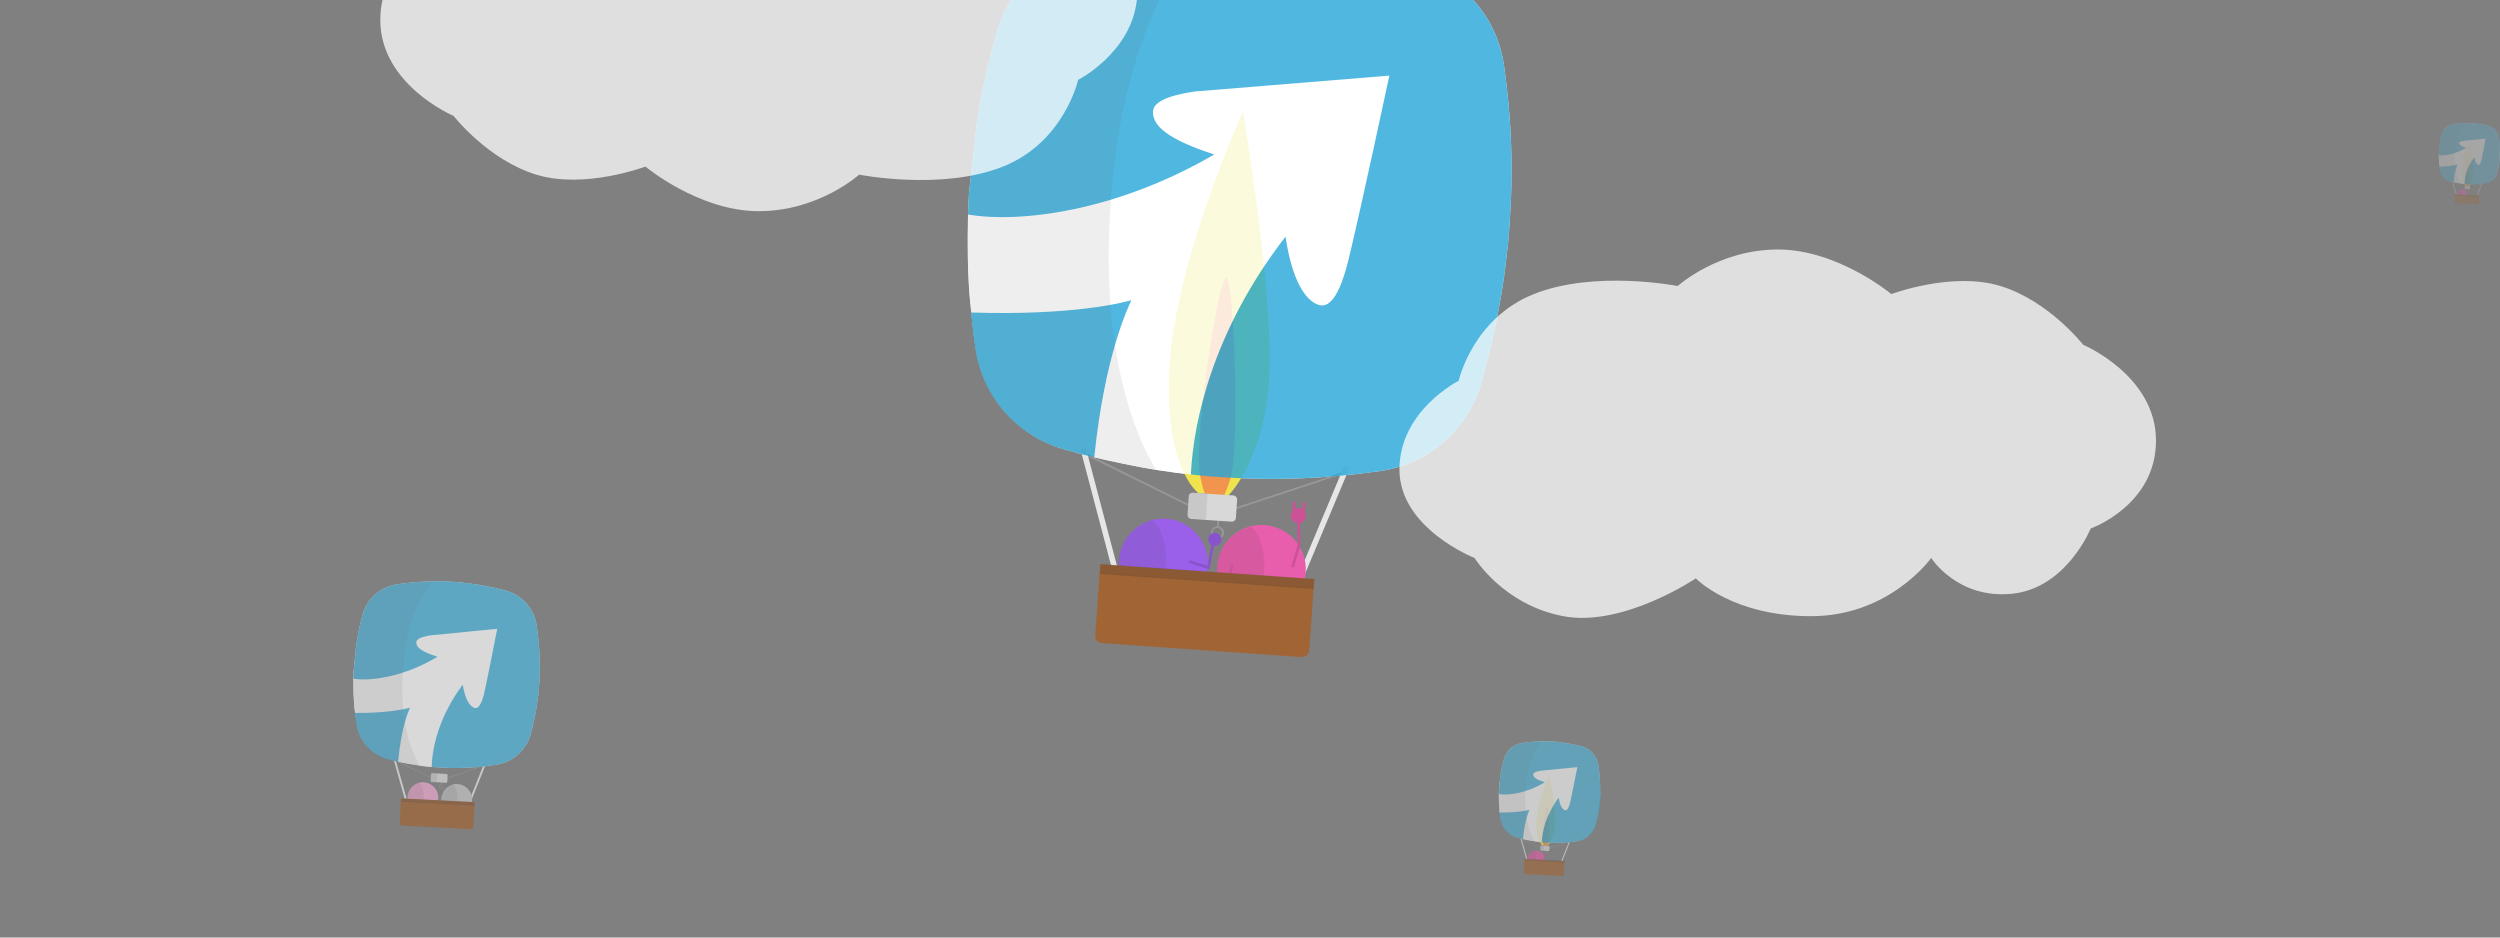 <?xml version="1.0" encoding="UTF-8"?> <!-- Generator: Adobe Illustrator 24.3.0, SVG Export Plug-In . SVG Version: 6.00 Build 0) --> <svg xmlns="http://www.w3.org/2000/svg" xmlns:xlink="http://www.w3.org/1999/xlink" version="1.1" x="0px" y="0px" viewBox="0 0 992 372" style="enable-background:new 0 0 992 372;" xml:space="preserve"><rect x="0" y="0" width="992" height="372" fill="#808080" stroke="none"/> <style type="text/css"> .st0{opacity:0.3;} .st1{fill:#FFFFFF;} .st2{fill:none;stroke:#979797;stroke-width:8.337189e-02;} .st3{fill-rule:evenodd;clip-rule:evenodd;fill:#979797;} .st4{fill:#979797;} .st5{fill:none;stroke:#E6E6E6;stroke-width:0.25;} .st6{fill:#CC5297;} .st7{fill-rule:evenodd;clip-rule:evenodd;fill:#F0E44E;} .st8{fill-rule:evenodd;clip-rule:evenodd;fill:#F0944E;} .st9{fill:#D8D8D8;} .st10{fill-rule:evenodd;clip-rule:evenodd;fill:#333333;fill-opacity:0.1;} .st11{fill:#E95EAC;} .st12{fill:#333333;fill-opacity:0.1;} .st13{fill-rule:evenodd;clip-rule:evenodd;fill:#A16434;} .st14{opacity:0.2;fill-rule:evenodd;clip-rule:evenodd;fill:#333333;fill-opacity:0.99;enable-background:new ;} .st15{opacity:0.801;} .st16{fill-rule:evenodd;clip-rule:evenodd;fill:#FFFFFF;} .st17{fill-rule:evenodd;clip-rule:evenodd;fill:#25A7D9;} .st18{opacity:0.102;fill:#333333;enable-background:new ;} .st19{fill:none;stroke:#CC5297;stroke-width:0.124;stroke-linecap:round;} .st20{opacity:0.25;fill-rule:evenodd;clip-rule:evenodd;fill:#333333;enable-background:new ;} .st21{opacity:0.6;} .st22{fill:none;stroke:#979797;stroke-width:0.138;} .st23{fill:none;stroke:#E6E6E6;stroke-width:0.414;} .st24{fill:none;stroke:#CC5297;stroke-width:0.206;stroke-linecap:round;} .st25{opacity:0.7;} .st26{fill:none;stroke:#979797;stroke-width:0.254;} .st27{fill:none;stroke:#E6E6E6;stroke-width:0.762;} .st28{fill:#C4C4C4;} .st29{fill:#EEAAD0;} .st30{opacity:0.1;fill:#333333;} .st31{fill:none;stroke:#979797;stroke-width:0.74;} .st32{fill:none;stroke:#E6E6E6;stroke-width:2.22;} .st33{fill:#8853CC;} .st34{fill:none;stroke:#CC5297;stroke-width:1.103;stroke-linecap:round;} .st35{fill:#B34884;} .st36{fill:#9B60E9;} .st37{fill:none;stroke:#8853CC;stroke-width:1.11;stroke-linecap:round;} .st38{opacity:0.749;fill-rule:evenodd;clip-rule:evenodd;fill:#FFFFFF;enable-background:new ;} </style> <g id="Layer_7"> <g class="st0"> <path class="st1" d="M991.5,54.3c-0.4-2.1-2-3.9-4.1-4.4c-1.6-0.4-3.3-0.7-5-0.9l-1.3-0.1c-0.3,0-0.6,0-0.8,0 c-2.4-0.1-4.7,0-7.1,0.4c-2.2,0.4-3.9,1.9-4.4,4c-0.3,1.3-0.6,2.6-0.8,4l-0.3,3.3c0,0.3,0,0.6,0,1c0,0,0,0,0,0 c0,2.7,0.2,4,0.3,4.4c0,0,0,0,0,0c0.1,0.5,0.1,1,0.2,1.6c0.4,2.1,1.9,3.9,4,4.4c0.5,0.1,0.9,0.2,1.4,0.3v0c0,0,1,0.2,2.1,0.4 S978,73,978,73c0.4,0,0.9,0.1,1.3,0.1c2.4,0.1,4.8-0.1,7.2-0.5c2.1-0.4,3.9-1.9,4.4-4c0.4-1.7,0.8-3.4,0.9-5.1l0.1-0.8l0-0.4 c0-0.3,0-0.6,0-0.9C992.1,59,991.9,56.7,991.5,54.3z"></path> <path class="st2" d="M978,74.4l-4.9-2.3"></path> <path class="st2" d="M980,74.5l5.1-1.8"></path> <path class="st3" d="M979,75.5c0,0.2,0.1,0.3,0.3,0.3c0.2,0,0.3-0.1,0.3-0.3c0-0.2-0.1-0.3-0.3-0.3C979.1,75.3,979,75.4,979,75.5z M979.5,75.6c0,0.1-0.1,0.2-0.2,0.2c-0.1,0-0.2-0.1-0.2-0.2c0-0.1,0.1-0.2,0.2-0.2C979.4,75.3,979.5,75.4,979.5,75.6z"></path> <path class="st4" d="M979.2,74.9L979.2,74.9l0.1,0.4l-0.1,0L979.2,74.9z"></path> <path class="st5" d="M974.7,77.3l-1.6-5.4"></path> <path class="st5" d="M982.9,77.7l2-5.2"></path> <circle class="st6" cx="979.1" cy="75.9" r="0.3"></circle> <path class="st7" d="M978.4,73.8c0,0-1.6-1.1-1.4-5.8c0.2-4.7,3-11.3,3-11.3s1.5,7.8,1.5,11.7c-0.1,3.8-1.7,5.5-1.7,5.5 L978.4,73.8z"></path> <path class="st8" d="M979,74c0,0-0.2,0.5-0.6-1.1c-0.3-1.6,0.6-8.8,0.9-8.8c0.3,0,0.8,7.6,0.4,9c-0.4,1.4-0.6,0.9-0.6,0.9L979,74z "></path> <path class="st9" d="M978.1,73.8l1.8,0.1c0.1,0,0.2,0.1,0.2,0.2l0,0.8c0,0.1-0.1,0.2-0.2,0.2l-1.8-0.1c-0.1,0-0.2-0.1-0.2-0.2 l0-0.8C977.9,73.9,978,73.8,978.1,73.8z"></path> <path class="st10" d="M977.9,73.9c0-0.1,0.1-0.2,0.2-0.2l0.7,0l-0.1,1.2l-0.7,0c-0.1,0-0.2-0.1-0.2-0.2L977.9,73.9z"></path> <circle class="st11" cx="976.9" cy="77" r="2"></circle> <path class="st12" d="M976.3,75.1c-0.8,0.2-1.4,0.9-1.5,1.8c0,0.9,0.5,1.7,1.3,2c0.4-0.2,0.8-1,0.8-1.9 C977,76.1,976.7,75.4,976.3,75.1z"></path> <path class="st13" d="M974.1,77.1l9.6,0.4l-0.1,3.2c0,0.2-0.2,0.3-0.3,0.3l-8.9-0.4c-0.2,0-0.3-0.2-0.3-0.3L974.1,77.1z"></path> <rect x="978.6" y="72.7" transform="matrix(4.356360e-02 -0.999 0.999 4.356360e-02 858.766 1052.034)" class="st14" width="0.4" height="9.6"></rect> <g class="st15"> <path class="st16" d="M968,58.7c0,0-0.2,1.7-0.2,2.9c0,2.7,0.2,4,0.3,4.4c0.1,0.9,5.4,5.2,5.4,5.2l0.3,1.1c0,0,1,0.2,2.1,0.4 S978,73,978,73s7.6-6.2,7.7-6.6c0.1-0.4,3.1-13.1,3.1-13.1l-12.6-0.5l-6.9,3.9L968,58.7z"></path> <path class="st17" d="M991.5,54.3c-0.4-2.1-2-3.9-4.1-4.4c-1.6-0.4-3.3-0.7-5-0.9l-1.3-0.1c-0.3,0-0.6,0-0.8,0 c-2.4-0.1-4.7,0-7.1,0.4c-2.2,0.4-3.9,1.9-4.4,4c-0.3,1.3-0.6,2.6-0.8,4l-0.3,3.3c0,0.3,0,0.6,0,1c2.3,0.3,6.6-0.3,10.9-3 c-2.1-0.6-2.8-1.2-2.8-1.8c0-0.4,0.6-0.7,1.8-0.9l8.7-0.9c-1,5.1-1.5,7.9-1.7,8.6c-0.2,1-0.6,1.9-1.2,1.8c-0.6-0.2-1.2-1-1.6-3 c-3.2,4.3-3.9,8.4-3.9,10.6l0,0.1c0.4,0,0.9,0.1,1.3,0.1c2.4,0.1,4.8-0.1,7.2-0.5c2.1-0.4,3.9-1.9,4.4-4c0.4-1.7,0.8-3.4,0.9-5.1 l0.1-0.8l0-0.4c0-0.3,0-0.6,0-0.9C992.1,59,991.9,56.7,991.5,54.3z M975.1,65.3c-0.1,0.3-1.1,2.4-1.5,7.1 c-0.5-0.1-0.9-0.2-1.4-0.3c-2.1-0.5-3.7-2.3-4-4.4c-0.1-0.5-0.2-1.1-0.2-1.6C972.6,66,974.8,65.4,975.1,65.3z"></path> <path class="st18" d="M977.9,48.8c-1.6,0-3.1,0.2-4.7,0.4c-2.2,0.4-3.9,1.9-4.4,4c-0.3,1.3-0.6,2.6-0.8,4l-0.3,3.3 c0,0.3,0,0.6,0,1c0,0,0,0,0,0c0,2.7,0.2,4,0.3,4.4c0,0,0,0,0,0c0.1,0.5,0.1,1,0.2,1.6c0.4,2.1,1.9,3.9,4,4.4 c0.5,0.1,0.9,0.2,1.4,0.3v0c0,0,1,0.2,2.1,0.4c0.2,0,0.4,0.1,0.7,0.1c-0.9-1.3-2.6-5-2.3-11.8C974.5,52.2,977.8,48.9,977.9,48.8z "></path> </g> <path class="st19" d="M979.1,76.1l-0.2,1.1l-0.8-0.2"></path> <rect x="978.8" y="72.9" transform="matrix(4.360807e-02 -0.999 0.999 4.360807e-02 858.485 1052.237)" class="st20" width="0.1" height="9.6"></rect> </g> </g> <g id="Layer_6"> <g class="st21"> <path class="st1" d="M634.2,303.5c-0.6-3.6-3.2-6.5-6.7-7.4c-2.7-0.7-5.5-1.2-8.2-1.6l-2.1-0.2c-0.5,0-0.9-0.1-1.4-0.1 c-3.9-0.2-7.8,0-11.7,0.6c-3.6,0.5-6.5,3.1-7.4,6.6c-0.6,2.2-1.1,4.4-1.4,6.6l-0.5,5.5c0,0.5,0,1.1,0,1.6c0,0,0,0,0,0 c0,4.5,0.3,6.6,0.3,7.3c0,0,0,0,0,0c0.1,0.9,0.2,1.7,0.4,2.6c0.6,3.5,3.1,6.4,6.6,7.4c0.8,0.2,1.5,0.4,2.3,0.6v0 c0,0,1.7,0.4,3.5,0.7c1.8,0.3,3.7,0.5,3.7,0.5c0.7,0.1,1.4,0.1,2.2,0.2c3.9,0.2,7.9,0,11.9-0.6c3.5-0.6,6.4-3.2,7.4-6.6 c0.8-2.8,1.3-5.6,1.6-8.4l0.1-1.3l0.1-0.6c0-0.5,0.1-1,0.1-1.5C635,311.3,634.8,307.4,634.2,303.5z"></path> <path class="st22" d="M611.5,336.5l-8.1-3.8"></path> <path class="st22" d="M614.7,336.6l8.4-2.9"></path> <path class="st3" d="M613,338.4c0,0.3,0.2,0.5,0.5,0.5c0.3,0,0.5-0.2,0.5-0.5c0-0.3-0.2-0.5-0.5-0.5 C613.3,337.9,613,338.1,613,338.4z M613.8,338.4c0,0.2-0.2,0.3-0.4,0.3c-0.2,0-0.3-0.2-0.3-0.4c0-0.2,0.2-0.3,0.4-0.3 C613.7,338.1,613.8,338.3,613.8,338.4z"></path> <path class="st4" d="M613.5,337.4l0.1,0l0,0.6l-0.1,0L613.5,337.4z"></path> <path class="st23" d="M605.9,341.2l-2.5-8.9"></path> <path class="st23" d="M619.6,342l3.4-8.6"></path> <circle class="st6" cx="613.3" cy="339" r="0.5"></circle> <path class="st7" d="M612,335.5c0,0-2.7-1.8-2.3-9.7c0.4-7.8,5.1-18.7,5.1-18.7s2.4,13,2.3,19.3c-0.2,6.3-2.9,9.1-2.9,9.1 L612,335.5z"></path> <path class="st8" d="M613.1,335.9c0,0-0.4,0.8-0.9-1.8c-0.5-2.6,1.2-14.6,1.7-14.6c0.6,0,1.2,12.6,0.5,14.9 c-0.7,2.3-0.9,1.5-0.9,1.5L613.1,335.9z"></path> <path class="st9" d="M611.6,335.5l3,0.2c0.2,0,0.3,0.1,0.3,0.3l-0.1,1.4c0,0.2-0.1,0.3-0.3,0.3l-3-0.2c-0.2,0-0.3-0.1-0.3-0.3 l0.1-1.4C611.3,335.6,611.5,335.5,611.6,335.5z"></path> <path class="st10" d="M611.3,335.8c0-0.2,0.1-0.3,0.3-0.3l1.1,0.1l-0.1,1.9l-1.1-0.1c-0.2,0-0.3-0.1-0.3-0.3L611.3,335.8z"></path> <circle class="st11" cx="609.5" cy="340.8" r="3.3"></circle> <path class="st12" d="M608.7,337.6c-1.3,0.4-2.4,1.5-2.5,3c-0.1,1.5,0.8,2.8,2.1,3.3c0.7-0.4,1.3-1.6,1.4-3.1 C609.8,339.3,609.3,338.1,608.7,337.6z"></path> <path class="st13" d="M604.9,340.9l15.9,0.9l-0.3,5.3c0,0.3-0.3,0.5-0.6,0.5l-14.8-0.8c-0.3,0-0.5-0.3-0.5-0.6L604.9,340.9z"></path> <rect x="612.4" y="333.7" transform="matrix(5.432814e-02 -0.999 0.999 5.432814e-02 238.321 934.957)" class="st14" width="0.7" height="15.9"></rect> <g class="st15"> <path class="st16" d="M595.1,310.3c0,0-0.4,2.7-0.4,4.8c0,4.5,0.3,6.6,0.3,7.3c0.2,1.5,8.8,8.7,8.8,8.7l0.5,1.8 c0,0,1.7,0.4,3.5,0.7c1.8,0.3,3.7,0.5,3.7,0.5s12.7-10.1,12.9-10.8c0.2-0.6,5.3-21.6,5.3-21.6l-20.8-1.1l-11.5,6.3L595.1,310.3z"></path> <path class="st17" d="M634.2,303.5c-0.6-3.6-3.2-6.5-6.7-7.4c-2.7-0.7-5.5-1.2-8.2-1.6l-2.1-0.2c-0.5,0-0.9-0.1-1.4-0.1 c-3.9-0.2-7.8,0-11.7,0.6c-3.6,0.5-6.5,3.1-7.4,6.6c-0.6,2.2-1.1,4.4-1.4,6.6l-0.5,5.5c0,0.5,0,1.1,0,1.6 c3.7,0.6,10.9-0.3,18.2-4.7c-3.5-1.1-4.6-2-4.6-3.1c0-0.7,1-1.2,3.1-1.5l14.4-1.4c-1.7,8.4-2.6,13.1-2.9,14.2 c-0.4,1.6-1.1,3.2-2,2.9c-1-0.3-2-1.7-2.5-5c-5.3,7.1-6.6,13.9-6.7,17.5l0,0.2c0.7,0.1,1.4,0.1,2.2,0.2c3.9,0.2,7.9,0,11.9-0.6 c3.5-0.6,6.4-3.2,7.4-6.6c0.8-2.8,1.3-5.6,1.6-8.4l0.1-1.3l0.1-0.6c0-0.5,0.1-1,0.1-1.5C635,311.3,634.8,307.4,634.2,303.5z M606.9,321.3c-0.2,0.6-1.9,4-2.6,11.7c-0.8-0.2-1.5-0.4-2.3-0.6c-3.5-0.9-6-3.8-6.6-7.4c-0.1-0.9-0.3-1.8-0.4-2.6 C602.6,322.5,606.3,321.5,606.9,321.3z"></path> <path class="st18" d="M611.8,294.2c-2.6,0-5.1,0.3-7.7,0.7c-3.6,0.5-6.5,3.1-7.4,6.6c-0.6,2.2-1.1,4.4-1.4,6.6l-0.5,5.5 c0,0.5,0,1.1,0,1.6c0,0,0,0,0,0c0,4.5,0.3,6.6,0.3,7.3c0,0,0,0,0,0c0.1,0.9,0.2,1.7,0.4,2.6c0.6,3.5,3.1,6.4,6.6,7.4 c0.8,0.2,1.5,0.4,2.3,0.6v0c0,0,1.7,0.4,3.5,0.7c0.4,0.1,0.7,0.1,1.1,0.2c-1.4-2.2-4.3-8.3-3.7-19.6 C606,299.6,611.6,294.3,611.8,294.2z"></path> </g> <path class="st24" d="M613.2,339.3l-0.3,1.7l-1.4-0.4"></path> <rect x="612.7" y="334.1" transform="matrix(5.437259e-02 -0.999 0.999 5.437259e-02 237.898 935.277)" class="st20" width="0.1" height="15.9"></rect> </g> </g> <g id="Layer_5"> <g class="st25"> <path class="st1" d="M212.9,247.9c-1.1-6.6-5.9-11.9-12.3-13.6c-5-1.3-10-2.3-15.1-2.9l-3.9-0.4c-0.9-0.1-1.7-0.1-2.6-0.2 c-7.2-0.4-14.4,0-21.6,1.1c-6.6,1-11.9,5.8-13.6,12.2c-1.1,4-1.9,8.1-2.5,12.1l-1,10.2c0,1-0.1,1.9-0.1,2.9c0,0,0,0,0,0 c0,8.3,0.5,12.2,0.7,13.4c0,0,0,0,0,0.1c0.2,1.6,0.4,3.2,0.7,4.8c1,6.5,5.8,11.8,12.2,13.5c1.4,0.4,2.8,0.7,4.3,1.1l0,0 c0,0,3.1,0.7,6.4,1.2c3.3,0.6,6.8,0.9,6.8,0.9c1.3,0.1,2.6,0.2,4,0.3c7.2,0.4,14.5,0,21.8-1.2c6.5-1.1,11.8-5.8,13.5-12.2 c1.4-5.2,2.4-10.3,3-15.5l0.2-2.4l0.1-1.1c0.1-0.9,0.1-1.8,0.2-2.7C214.4,262.3,214,255.1,212.9,247.9z"></path> <path class="st26" d="M171.2,308.6l-14.8-7"></path> <path class="st26" d="M177.1,308.9l15.5-5.4"></path> <path class="st3" d="M174.1,312.2c0,0.5,0.4,0.9,0.8,0.9c0.5,0,0.9-0.4,0.9-0.8c0-0.5-0.4-0.9-0.8-0.9 C174.5,311.3,174.1,311.7,174.1,312.2z M175.6,312.3c0,0.4-0.3,0.6-0.7,0.6c-0.4,0-0.6-0.3-0.6-0.7c0-0.4,0.3-0.6,0.7-0.6 C175.3,311.6,175.6,311.9,175.6,312.3z"></path> <path class="st4" d="M174.9,310.4l0.3,0l-0.1,1.1l-0.3,0L174.9,310.4z"></path> <path class="st27" d="M161.1,317.4l-4.6-16.3"></path> <path class="st27" d="M186.2,318.7l6.3-15.8"></path> <path class="st9" d="M171.5,306.8l5.6,0.3c0.3,0,0.5,0.3,0.5,0.5l-0.1,2.5c0,0.3-0.3,0.5-0.5,0.5l-5.6-0.3c-0.3,0-0.5-0.3-0.5-0.5 l0.1-2.5C171,307,171.2,306.8,171.5,306.8z"></path> <path class="st10" d="M171,307.3c0-0.3,0.3-0.5,0.5-0.5l2,0.1l-0.2,3.5l-2-0.1c-0.3,0-0.5-0.3-0.5-0.5L171,307.3z"></path> <circle class="st28" cx="181.2" cy="317.2" r="6.1"></circle> <circle class="st29" cx="167.8" cy="316.5" r="6.1"></circle> <path class="st30" d="M179.6,311.3c-2.5,0.7-4.4,2.8-4.5,5.5c-0.1,2.7,1.5,5.1,3.9,6c1.3-0.7,2.4-2.9,2.5-5.6 C181.7,314.5,180.9,312.2,179.6,311.3z"></path> <path class="st30" d="M166.2,310.7c-2.5,0.7-4.4,2.8-4.5,5.5c-0.1,2.7,1.5,5.1,3.9,6c1.3-0.7,2.4-2.9,2.5-5.6 C168.3,313.9,167.5,311.5,166.2,310.7z"></path> <path class="st13" d="M159.1,316.8l29.2,1.5l-0.5,9.7c0,0.6-0.5,1-1.1,1l-27.1-1.4c-0.6,0-1-0.5-1-1.1L159.1,316.8z"></path> <rect x="173" y="303.6" transform="matrix(5.234102e-02 -0.999 0.999 5.234102e-02 -153.176 474.905)" class="st14" width="1.2" height="29.2"></rect> <g class="st15"> <path class="st16" d="M141,260.6c0,0-0.7,5.1-0.8,8.9c0,8.3,0.5,12.2,0.7,13.4c0.3,2.8,16.2,16,16.2,16l0.9,3.4 c0,0,3.1,0.7,6.4,1.2c3.3,0.6,6.8,0.9,6.8,0.9s23.4-18.7,23.7-19.9c0.3-1.2,9.7-39.8,9.7-39.8l-38.2-2l-21.2,11.5L141,260.6z"></path> <path class="st17" d="M212.9,247.9c-1.1-6.6-5.9-11.9-12.3-13.6c-5-1.3-10-2.3-15.1-2.9l-3.9-0.4c-0.9-0.1-1.7-0.1-2.6-0.2 c-7.2-0.4-14.4,0-21.6,1.1c-6.6,1-11.9,5.8-13.6,12.2c-1.1,4-1.9,8.1-2.5,12.1l-1,10.2c0,1-0.1,1.9-0.1,2.9 c6.9,1.1,20.1-0.7,33.4-8.7c-6.4-2-8.5-3.8-8.4-5.7c0-1.3,1.9-2.2,5.7-2.8l26.4-2.6c-3,15.4-4.8,24.1-5.3,26.1 c-0.8,3-1.9,5.8-3.7,5.3c-1.8-0.5-3.7-3.2-4.7-9.2c-9.8,13.1-12.1,25.6-12.3,32.3l0,0.3c1.3,0.1,2.6,0.2,4,0.3 c7.2,0.4,14.5,0,21.8-1.2c6.5-1.1,11.8-5.8,13.5-12.2c1.4-5.2,2.4-10.3,3-15.5l0.2-2.4l0.1-1.1c0.1-0.9,0.1-1.8,0.2-2.7 C214.4,262.3,214,255.1,212.9,247.9z M162.7,280.8c-0.4,1-3.5,7.4-4.7,21.5c-1.4-0.3-2.8-0.7-4.3-1.1c-6.4-1.7-11.1-7-12.2-13.5 c-0.3-1.6-0.5-3.2-0.7-4.8C154.8,283,161.7,281.1,162.7,280.8z"></path> <path class="st18" d="M171.7,230.8c-4.7,0.1-9.5,0.5-14.2,1.2c-6.6,1-11.9,5.8-13.6,12.2c-1.1,4-1.9,8.1-2.5,12.1l-1,10.2 c0,1-0.1,1.9-0.1,2.9c0,0,0,0,0,0c0,8.3,0.5,12.2,0.7,13.4c0,0,0,0,0,0.1c0.2,1.6,0.4,3.2,0.7,4.8c1,6.5,5.8,11.8,12.2,13.5 c1.4,0.4,2.8,0.7,4.3,1.1l0,0c0,0,3.1,0.7,6.4,1.2c0.7,0.1,1.4,0.2,2,0.3c-2.6-4.1-7.9-15.2-6.8-36.1 C161,240.9,171.3,231.2,171.7,230.8z"></path> </g> <rect x="173.5" y="304.3" transform="matrix(5.238547e-02 -0.999 0.999 5.238547e-02 -153.912 475.512)" class="st20" width="0.2" height="29.2"></rect> </g> </g> <g id="Layer_4"> <path class="st1" d="M596.8,26c-2.7-19.2-16.5-34.9-35.1-40.2c-14.5-4.1-29.1-7.1-43.8-9.1l-11.2-1.3c-2.5-0.2-5-0.4-7.5-0.6 c-20.9-1.5-41.9-0.7-63,2.2c-19.2,2.6-35,16.3-40.4,34.9c-3.4,11.7-6,23.4-8,35.1l-3.3,29.6c-0.2,2.8-0.3,5.7-0.4,8.5c0,0,0,0,0,0 c-0.6,24.2,0.9,35.5,1.3,39c0,0,0,0.1,0,0.1c0.5,4.6,1,9.3,1.7,13.9c2.7,19,16.3,34.7,34.8,40.1c4.1,1.2,8.2,2.3,12.4,3.3l0,0 c0,0,9,2.1,18.5,3.9c9.5,1.8,19.8,2.9,19.8,2.9c3.8,0.4,7.7,0.8,11.5,1c21,1.5,42.2,0.7,63.6-2.4c19-2.7,34.7-16.4,40-34.8 c4.3-15,7.5-30,9.5-45.1l0.8-7l0.4-3.3c0.2-2.6,0.5-5.2,0.6-7.8C600.6,68,599.8,47,596.8,26z"></path> <path class="st31" d="M472.4,200.8l-42.9-21.2"></path> <path class="st31" d="M489.5,202l45.4-15"></path> <path class="st3" d="M480.5,211.2c-0.1,1.4,1,2.7,2.4,2.8c1.4,0.1,2.7-1,2.8-2.4c0.1-1.4-1-2.7-2.4-2.8 C481.8,208.7,480.6,209.8,480.5,211.2z M484.9,211.5c-0.1,1-1,1.8-2,1.7c-1-0.1-1.8-1-1.7-2c0.1-1,1-1.8,2-1.7 C484.2,209.6,485,210.5,484.9,211.5z"></path> <path class="st4" d="M483.1,206l0.7,0.1l-0.2,3.2l-0.7-0.1L483.1,206z"></path> <path class="st32" d="M442.4,225.8L429.8,178"></path> <path class="st32" d="M515.3,230.9l19.1-45.6"></path> <ellipse transform="matrix(6.975651e-02 -0.998 0.998 6.975651e-02 234.55 680.133)" class="st33" cx="482" cy="214.3" rx="2.6" ry="2.6"></ellipse> <path class="st7" d="M475.6,195.7c0,0-14.4-10.1-11.4-52c2.9-41.9,29-99.5,29-99.5s11.9,69.9,10.5,103.8 c-1.4,34-16.2,48.5-16.2,48.5L475.6,195.7z"></path> <path class="st8" d="M481,197.8c0,0-2.3,4.3-4.9-9.6c-2.5-14,7.4-78.4,10.5-78.1c3,0.2,5.5,67.4,1.6,79.9 c-3.9,12.5-5.2,8.1-5.2,8.1L481,197.8z"></path> <path class="st9" d="M473.3,195.5l16.2,1.1c0.8,0.1,1.4,0.8,1.4,1.6l-0.5,7.4c-0.1,0.8-0.8,1.4-1.6,1.4l-16.2-1.1 c-0.8-0.1-1.4-0.8-1.4-1.6l0.5-7.4C471.7,196.1,472.4,195.5,473.3,195.5z"></path> <path class="st10" d="M471.7,196.9c0.1-0.8,0.8-1.4,1.6-1.4l5.9,0.4l-0.7,10.3l-5.9-0.4c-0.8-0.1-1.4-0.8-1.4-1.6L471.7,196.9z"></path> <ellipse transform="matrix(6.975645e-02 -0.998 0.998 6.975645e-02 239.983 709.629)" class="st11" cx="500.5" cy="226.1" rx="17.6" ry="17.6"></ellipse> <path class="st12" d="M496.3,209c-7.2,1.8-12.8,8.1-13.4,15.9c-0.5,7.8,4.1,14.8,11,17.6c3.9-2,7.1-8.5,7.7-16.3 C502.1,218.4,499.9,211.5,496.3,209z"></path> <ellipse transform="matrix(6.975649e-02 -0.998 0.998 6.975649e-02 274.878 704.417)" class="st6" cx="515.1" cy="204.8" rx="3" ry="3"></ellipse> <path class="st34" d="M491,241.8c0,0-4.1-7.5-4.2-7.9c-0.1-0.4,2-9.4,2-9.4"></path> <path class="st34" d="M515.3,207.4c0,0,0.2,8.2,0.2,8.6c0,0.4-2.5,8.6-2.5,8.6"></path> <ellipse transform="matrix(0.94 -0.342 0.342 0.94 -52.394 182.188)" class="st35" cx="490.4" cy="239.7" rx="3" ry="3"></ellipse> <path class="st34" d="M513.3,203.9l0.3-4.3"></path> <path class="st34" d="M517.1,204.1l0.3-4.3"></path> <ellipse transform="matrix(6.975649e-02 -0.998 0.998 6.975649e-02 206.156 668.393)" class="st36" cx="461.5" cy="223.7" rx="17.6" ry="17.6"></ellipse> <ellipse transform="matrix(0.94 -0.342 0.342 0.94 -53.899 168.692)" class="st35" cx="451.4" cy="237.2" rx="3" ry="3"></ellipse> <path class="st12" d="M457.2,206.5c-7.2,1.8-12.8,8.1-13.4,15.9c-0.5,7.8,4.1,14.8,11,17.6c3.9-2,7.1-8.5,7.7-16.3 C463.1,215.9,460.8,209.1,457.2,206.5z"></path> <path class="st13" d="M436.6,223.9l84.9,5.9l-2,28.2c-0.1,1.6-1.5,2.9-3.2,2.7l-79-5.5c-1.6-0.1-2.9-1.5-2.7-3.2L436.6,223.9z"></path> <rect x="477.1" y="186.1" transform="matrix(6.975578e-02 -0.998 0.998 6.975578e-02 217.395 690.422)" class="st14" width="3.5" height="85.1"></rect> <g class="st15"> <path class="st16" d="M386.9,59.2c0,0-2.4,14.7-2.7,25.8c-0.6,24.2,0.9,35.6,1.3,39c0.8,8.2,46.4,47.6,46.4,47.6l2.4,9.9 c0,0,9,2.1,18.5,3.9c9.5,1.8,19.8,2.9,19.8,2.9s69-53.2,69.9-56.6c0.9-3.4,30.4-115.5,30.4-115.5L461.7,8.4L399.3,41L386.9,59.2z"></path> <path class="st17" d="M596.8,26c-2.7-19.2-16.5-34.9-35.1-40.2c-14.5-4.1-29.1-7.1-43.8-9.1l-11.2-1.3c-2.5-0.2-5-0.4-7.5-0.6 c-20.9-1.5-41.9-0.7-63,2.2c-19.2,2.6-35,16.3-40.4,34.9c-3.4,11.7-6,23.4-8,35.1l-3.3,29.6c-0.2,2.8-0.3,5.7-0.4,8.5 c20,3.5,58.6-1,97.7-23.8c-18.7-6.1-24.4-11.4-24.3-17c0.1-3.7,5.6-6.4,16.6-8l77.2-6.3c-9.6,44.7-15.3,69.9-16.9,75.7 c-2.4,8.7-5.9,16.9-11.1,15.3c-5.2-1.6-10.6-9.5-13.2-27.1c-29.2,37.7-36.5,74-37.5,93.4l0,1c3.8,0.4,7.7,0.8,11.5,1 c21,1.5,42.2,0.7,63.6-2.4c19-2.7,34.7-16.4,40-34.8c4.3-15,7.5-30,9.5-45.1l0.8-7l0.4-3.3c0.2-2.6,0.5-5.2,0.6-7.8 C600.6,68,599.8,47,596.8,26z M448.9,119.1c-1.2,3-10.5,21.4-14.7,62.4c-4.1-1-8.2-2.1-12.4-3.3c-18.5-5.4-32.1-21-34.8-40.1 c-0.7-4.7-1.2-9.4-1.7-14.1C425.9,125.3,446,120,448.9,119.1z"></path> <path class="st18" d="M477.6-25.9c-13.8,0-27.6,1-41.4,2.9c-19.2,2.6-35,16.3-40.4,34.9c-3.4,11.7-6,23.4-8,35.1l-3.3,29.6 c-0.2,2.8-0.3,5.7-0.4,8.5c0,0,0,0,0,0c-0.6,24.2,0.9,35.5,1.3,39c0,0,0,0.1,0,0.1c0.5,4.6,1,9.3,1.7,13.9 c2.7,19,16.3,34.7,34.8,40.1c4.1,1.2,8.2,2.3,12.4,3.3l0,0c0,0,9,2.1,18.5,3.9c1.9,0.4,3.9,0.7,5.9,1c-7.3-12-22.3-44.7-18-105.5 C446.1,2.9,476.5-24.9,477.6-25.9z"></path> </g> <path class="st37" d="M481.3,215.9l-1.8,9.3l-7.3-2.3"></path> <rect x="478.5" y="188.1" transform="matrix(6.980018e-02 -0.998 0.998 6.980018e-02 215.224 692.152)" class="st20" width="0.5" height="85.1"></rect> </g> <g id="Layer_3"> <path class="st38" d="M855.5,174.8c0,25.8-25.9,34.9-25.9,34.9s-9.6,23.7-31.2,25.9c-21.7,2.2-32.1-14.2-32.1-14.2 s-16.4,23.1-47.7,23.1c-31.3,0-45.7-15-45.7-15s-28.9,19.5-52.6,15c-23.8-4.5-35.2-23.1-35.2-23.1s-29.8-11.7-29.8-35.1 s23.5-35.2,23.5-35.2s5.5-24.7,29.8-34.4c24.3-9.7,57.1-3.2,57.1-3.2s16-14.5,39.8-14.5c23.8,0,45,17.7,45,17.7s24.1-9.1,43.3-3.2 c19.2,5.9,32.8,23.3,32.8,23.3S855.5,149,855.5,174.8z"></path> <path class="st38" d="M151.8,0c-0.6,2.4-0.9,5.1-0.9,7.9C150.9,33.7,180,46,180,46s13.5,17.4,32.8,23.3c19.2,5.9,43.3-3.2,43.3-3.2 s21.2,17.7,45,17.7c23.8,0,39.8-14.5,39.8-14.5s32.8,6.5,57.1-3.2c24.3-9.7,29.8-34.4,29.8-34.4S448.8,21,451.1,0H151.8z"></path> </g> </svg> 